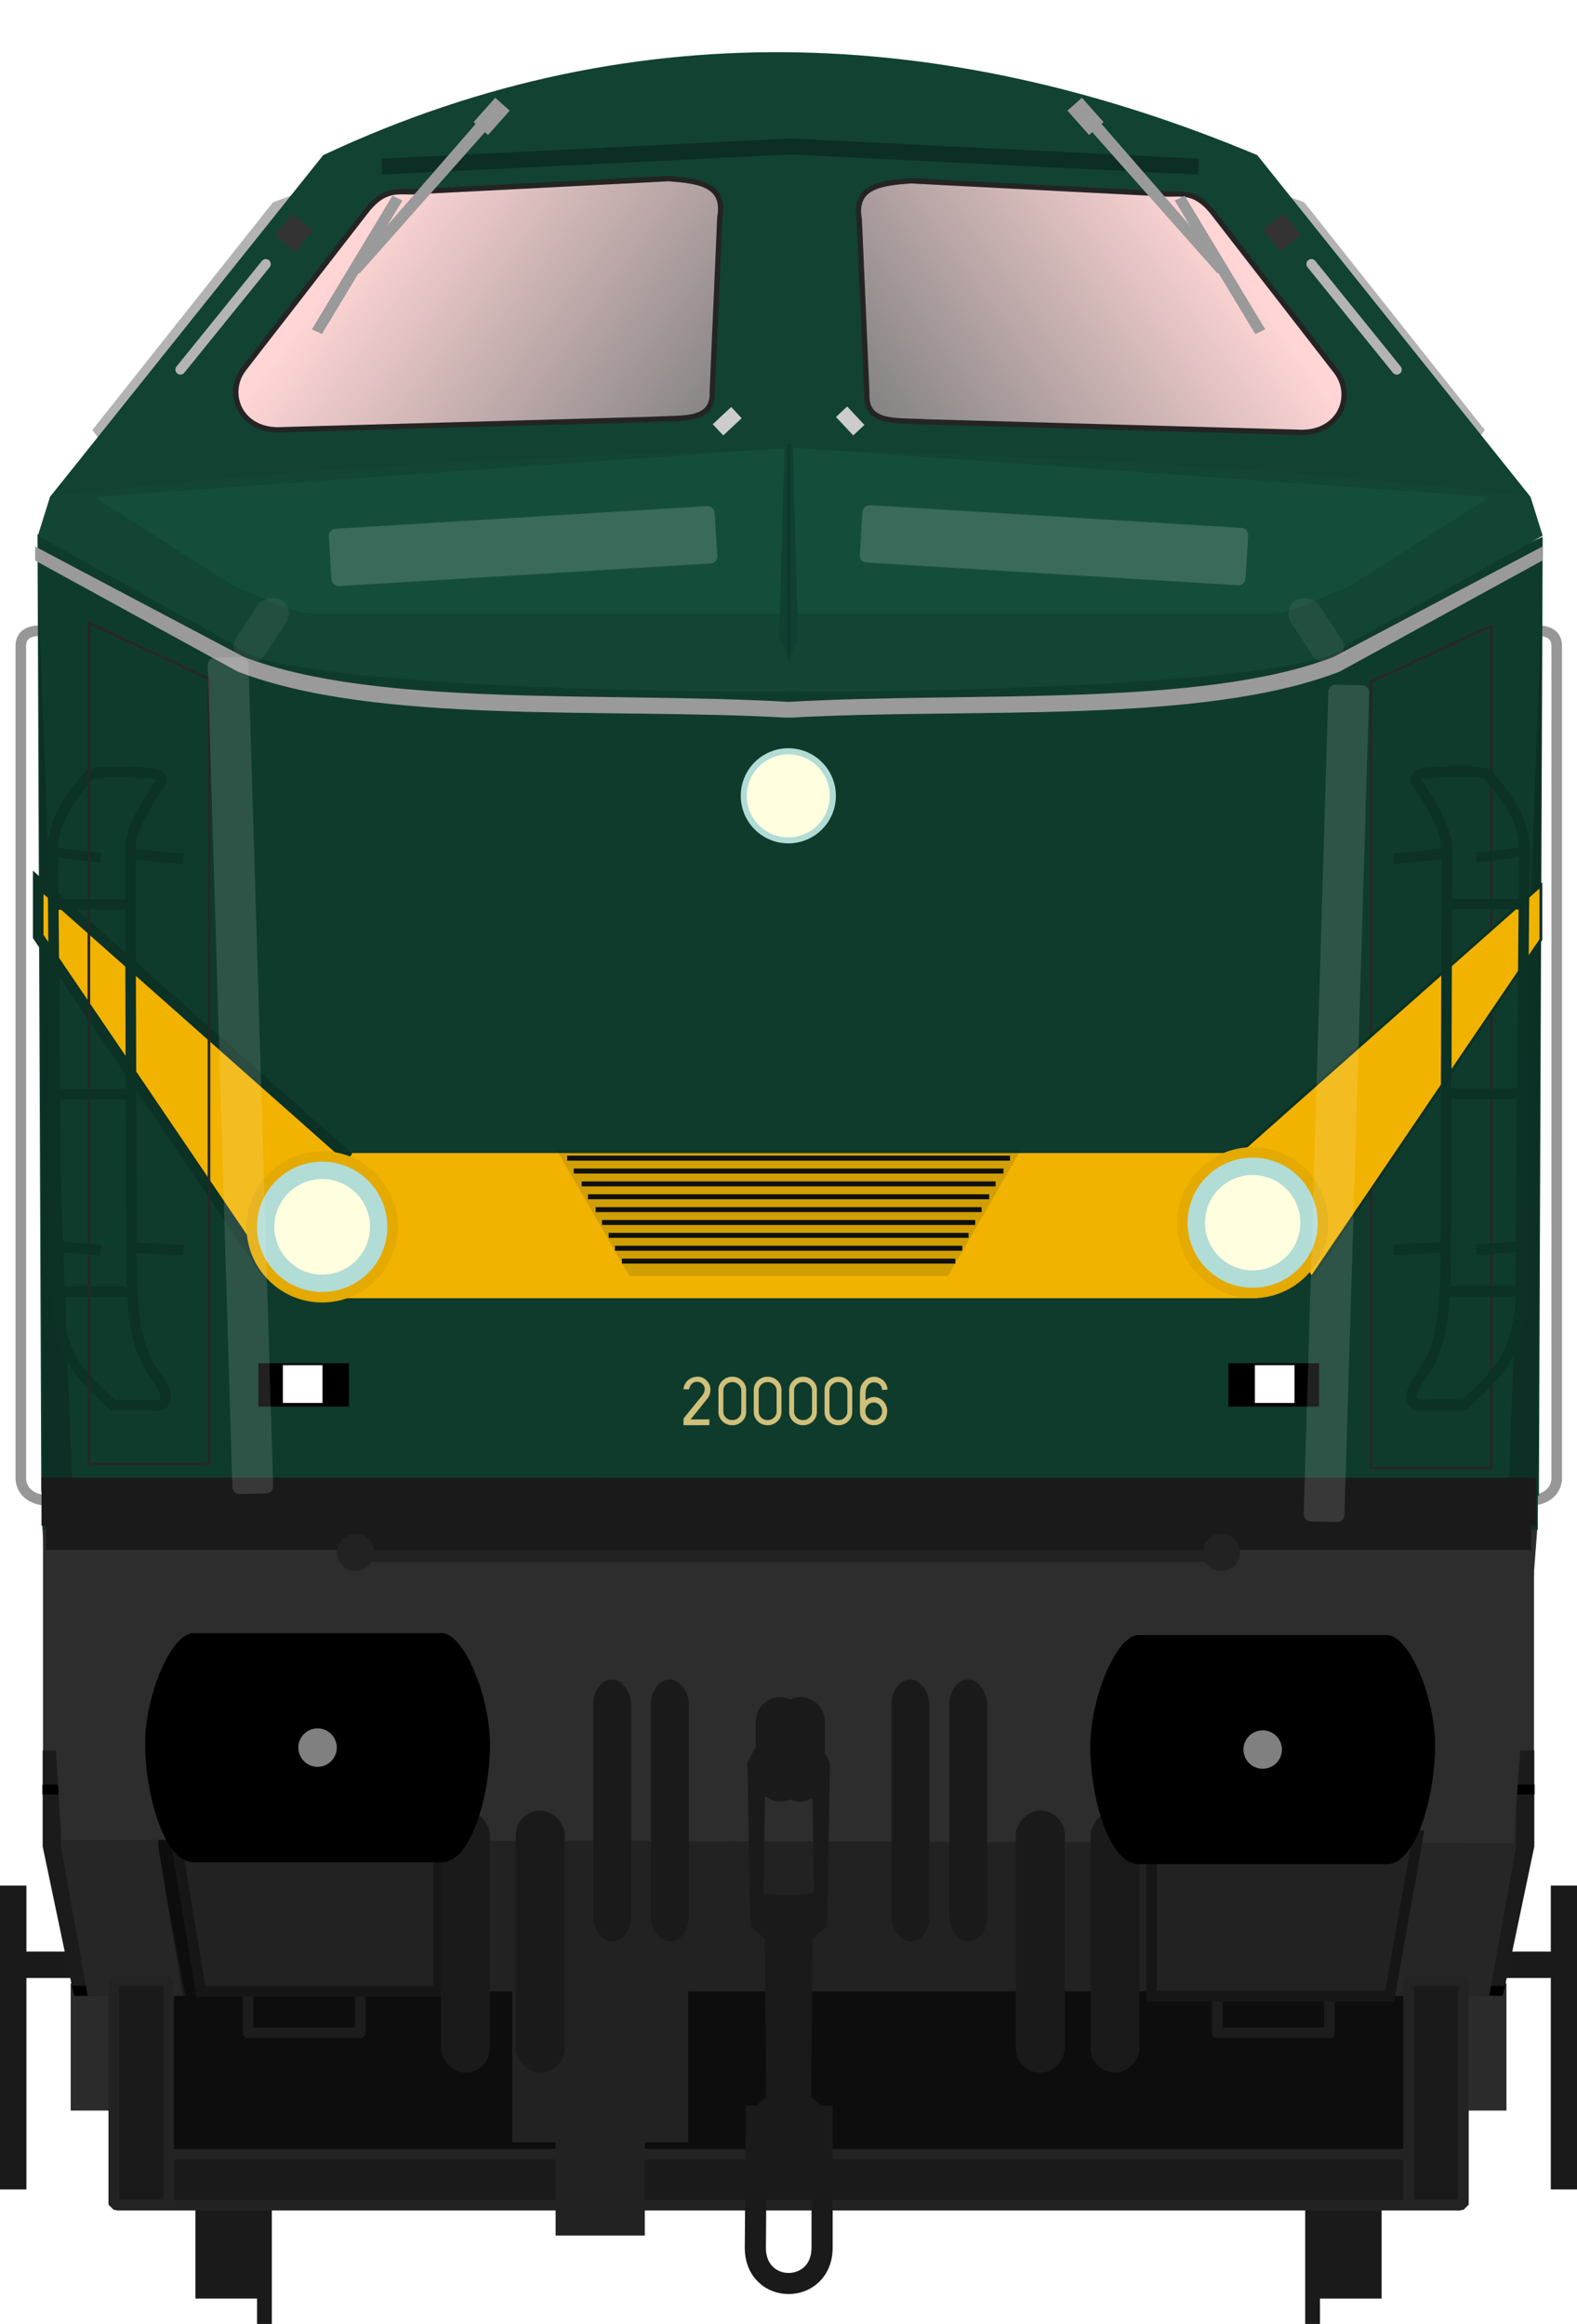 <?xml version="1.0" encoding="utf-8" standalone="no"?>
<!DOCTYPE svg PUBLIC "-//W3C//DTD SVG 1.1//EN" "http://www.w3.org/Graphics/SVG/1.1/DTD/svg11.dtd">
<svg version="1.1" xmlns="http://www.w3.org/2000/svg" height="439.75" width="298.42" xmlns:xlink="http://www.w3.org/1999/xlink">
<defs>
<filter id="filter4868" style="color-interpolation-filters:sRGB" height="3.168" width="1.244" y="-1.084" x="-.122"><feGaussianBlur stdDeviation="1.754"/></filter>
<linearGradient id="linearGradient4798" y2="316.65" gradientUnits="userSpaceOnUse" y1="317.29" x2="169.78" x1="61.277"><stop stop-color="#ffd5d5" offset="0"/><stop stop-color="#808080" offset="1"/></linearGradient>
<linearGradient id="linearGradient5547" x1="81.041" xlink:href="#linearGradient4798" gradientUnits="userSpaceOnUse" x2="97.648" y1="108.49" y2="120.45"/>
<linearGradient id="linearGradient5555" x1="258.9" xlink:href="#linearGradient4798" gradientUnits="userSpaceOnUse" x2="198.11" y1="255.36" y2="298.55"/>
<filter id="filter5599" style="color-interpolation-filters:sRGB" height="2.984" width="1.024" y="-.992" x="-.012"><feGaussianBlur stdDeviation="0.381"/></filter>
<filter id="filter1418" style="color-interpolation-filters:sRGB" height="1.12" width="2.541" y="-.06" x="-.77"><feGaussianBlur stdDeviation="3.971"/></filter>
<filter id="filter1588" style="color-interpolation-filters:sRGB" height="1.795" width="1.557" y="-.398" x="-.278"><feGaussianBlur stdDeviation="1.528"/></filter>
<filter id="filter1588-3" style="color-interpolation-filters:sRGB" height="1.795" width="1.557" y="-.398" x="-.278"><feGaussianBlur stdDeviation="1.528"/></filter>
<filter id="filter1418-5" style="color-interpolation-filters:sRGB" height="1.12" width="2.541" y="-.06" x="-.77"><feGaussianBlur stdDeviation="3.971"/></filter>
<filter id="filter2051" style="color-interpolation-filters:sRGB" height="5.738" width="1.704" y="-2.369" x="-.352"><feGaussianBlur stdDeviation="2.839"/></filter>
<filter id="filter2051-2" style="color-interpolation-filters:sRGB" height="5.738" width="1.704" y="-2.369" x="-.352"><feGaussianBlur stdDeviation="2.839"/></filter>
</defs>
<path stroke-width="3.78" fill="#2d2d2d" d="m8.14 287.17 19.643 17.322 49.078 0.801c1.906 0.122 6.491 1.687 8.676 6.847l0.462 30.746c-0.215 4.436-2.493 5.987-6.072 5.714l-47.869-0.327 5.546 28.59h-22.142l-7.322-43.97z"/>
<path fill="#2d2d2d" d="m290.28 287.16-19.643 17.321-49.078 0.801c-1.906 0.122-6.491 1.687-8.676 6.847l-0.462 30.745c0.215 4.436 2.493 5.987 6.072 5.714l47.869-0.327-5.546 28.589h22.143l7.322-43.976z"/>
<rect ry="1.306" height="231.06" width="245.03" y="97.826" x="26.695" fill="#0f3b2d"/>
<g transform="matrix(3.78 0 0 3.78 -.358 -.005)" fill="#b3b3b3">
<path d="m15.002 9.675-1.24 0.451-9.045 11.402 0.523 0.697z"/>
<path d="m64.144 9.675 1.24 0.451 9.045 11.402-0.523 0.697z"/>
</g>
<g transform="matrix(3.78,0,0,3.78,6.001,-2.836)" fill="#1a1a1a">
<rect height="15.21" width="1.322" y="95.141" x="76.048" stroke-width=".941"/>
<rect transform="rotate(-90)" height="4.461" width="1.322" y="72.248" x="-99.766"/>
<g transform="matrix(-1,0,0,1,75.782,0)">
<rect height="15.21" width="1.322" y="95.141" x="76.048" stroke-width=".941"/>
<rect transform="rotate(-90)" height="4.461" width="1.322" y="72.248" x="-99.766"/>
</g>
</g>
<g transform="matrix(3.78,0,0,3.78,6.577,-2.836)" fill="#2b2b2b">
<rect y="100.03" width="2.176" height="6.373" x="71.5"/>
<rect y="100.03" width="2.176" height="6.373" x="1.8"/>
</g>
<g transform="matrix(1 0 0 1 -32.968 -232.59)" fill="#1a1a1a">
<g transform="translate(-1.67,4.427)">
<rect y="627.74" width="13.436" x="71.611" height="35.357"/>
<rect height="24.997" width="2.796" y="642.91" x="83.278" stroke-width="1.197"/>
</g>
<rect transform="scale(-1,1)" height="35.357" width="13.436" y="632.17" x="-294.42"/>
<rect transform="scale(-1,1)" height="24.997" width="2.796" y="647.34" x="-282.75" stroke-width="1.197"/>
</g>
<g transform="matrix(3.78 0 0 3.78 .001 -.005)">
<rect height="22.048" width="67.687" y="88.107" x="5.635" stroke-width=".976" fill="#0d0d0d"/>
<rect height="7.573" width="8.807" y="99.671" x="25.646" stroke-width=".941" fill="#222"/>
<rect stroke-linejoin="bevel" height="2.553" width="67.296" stroke="#232323" y="107.84" x="5.831" stroke-width=".52" fill="#1a1a1a"/>
<rect height="8.508" width="38.068" y="91.177" x="20.444" fill="#222"/>
</g>
<g transform="translate(-34.732 -218.16)">
<path fill="#1b1b1b" d="m303.5 549.37h21.575v18.172l-5.929 28.273h-21.081l5.435-28.273z"/>
<rect y="555.84" width="4.309" height="1.863" x="320.81"/>
<path d="m315.1 593.94h4.455l-0.495 1.863h-3.96z"/>
<path fill="#262626" d="m303.2 549.37h18.418v18.172l-5.061 28.273h-17.996l4.64-28.273z"/>
<g transform="matrix(-1,0,0,1,367.88,0)">
<path fill="#1b1b1b" d="m303.5 549.37h21.575v18.172l-5.929 28.273h-21.081l5.435-28.273z"/>
<rect y="555.84" width="4.309" height="1.863" x="320.81"/>
<path d="m315.1 593.94h4.455l-0.495 1.863h-3.96z"/>
<path fill="#262626" d="m303.2 549.37h18.418v18.172l-5.061 28.273h-17.996l4.64-28.273z"/>
</g>
</g>
<g stroke-linejoin="bevel" transform="matrix(3.78,0,0,3.78,6.883,-2.836)" stroke="#232323" stroke-width=".529" fill="#1a1a1a">
<rect y="99.9" width="2.748" height="11.211" x="3.874"/>
<rect transform="scale(-1,1)" height="11.211" width="2.748" y="99.9" x="-71.441"/>
</g>
<g transform="matrix(3.78,0,0,3.78,-232.22,-372.86)">
<g stroke-width=".529">
<g fill="none" transform="translate(-.046)" stroke="#979797">
<path d="m138.08 130.2c0.446 0.007 1.391-0.079 1.331 0.882v41.604c-0.046 0.721-0.716 1.073-1.331 1.052"/>
<path d="m63.854 130.2c-0.446 0.007-1.391-0.079-1.331 0.882v41.604c0.046 0.721 0.716 1.073 1.331 1.052"/>
</g>
<g stroke-linejoin="round" transform="translate(-.556)" stroke="#1d1d1d" fill="none">
<path d="m74.411 198.16v2.243h5.614v-2.243"/>
<path d="m122.93 198.16v2.243h5.614v-2.243"/>
</g>
<path fill="#222" d="m71.489 198.32h11.893v-8.03h-13.225z" stroke="#161616"/>
</g>
<path fill="#2d2d2d" d="m1.322 290.61 3.623 59.698 274.29 0.659 4.612-60.36z" transform="matrix(.265 0 0 .265 63.193 97.901)"/>
<rect transform="matrix(1.257 0 0 .623 -26.75 65.229)" height="3.882" filter="url(#filter4868)" width="34.449" y="175.25" x="84.366" fill="#222"/>
<path fill="#0f3b2d" d="m63.5 173.31-0.189-47.929 9.827 4.367 1.323 43.562z"/>
<path fill="#0f3b2d" d="m37.588 120.36 5 164.11c-0 0.531 200 0 200 0l5-164.11-24.598 8.373-77.49 3.412-6-0.008-77.316-3.404z" transform="matrix(.265 0 0 .265 63.193 97.901)"/>
<rect height="7.267" width="46.88" y="156.36" x="77.478" stroke-width="1.185" fill="#f1b300"/>
<g transform="matrix(.265 0 0 .265 52.299 40.931)">
<g fill="#1a1a1a">
<g transform="translate(2.034,-18)">
<rect ry="4.625" height="49.502" width="9.25" y="577.79" x="115.74"/>
<rect ry="4.625" height="49.502" width="9.25" y="577.79" x="129.87"/>
</g>
<rect ry="4.625" height="19.751" width="9.25" y="538.35" x="177.24"/>
<g transform="matrix(-1,0,0,1,365.49,-18)">
<rect ry="4.625" height="49.502" width="9.25" y="577.79" x="115.74"/>
<rect ry="4.625" height="49.502" width="9.25" y="577.79" x="129.87"/>
</g>
<rect ry="4.625" transform="scale(-1,1)" height="19.751" width="9.25" y="538.35" x="-190.28"/>
</g>
<path fill="#114232" d="m293.2 401.78-51.59 64.52 139.82-9.14 139.82 9.14-51.59-64.52c-55.76-23.396-116.09-28.358-176.46 0z" transform="translate(-197.67,-154.7)"/>
<path fill="#0f3b2d" d="m325.19 500.32 0.714-181.15-37.143 16.506-5 164.64z"/>
<path fill="#0c3025" d="m325.72 332.05-6.55 174.69h5.797z"/>
<path fill="#124534" d="m183.76 302.32v0.181c-46.394 1.45-93.672 3.433-139.82 9.069l-2.32 7.396 37.143 20.653c7.861 11.97 203.65 11.509 210 0l37.143-20.653-2.322-7.396c-46.15-5.635-93.426-7.619-139.82-9.069z"/>
<path d="m316.19 335.97v159.1h-22.73v-148.49z" stroke="#272727" stroke-width=".5" fill="none"/>
<path d="m286.8 287.82-22.857-29.464c-3.377-4.534-6.02-3.929-8.75-3.929l-48.75-2.5c-5.443 0.435-10.783 0.962-9.643 7.321l1.429 32.857c-0.289 5.892 5.458 4.999 11.071 5.357l70.357 1.964c7.878 0.485 10.862-6.885 7.143-11.607z" stroke="#242424" stroke-width="1px" fill="url(#linearGradient5555)"/>
<path fill="#0c2e24" d="m183.74 243.94-77.195 3.812 0.148 2.99 77.047-3.799 77.086 3.803 0.148-2.996z"/>
<path d="m296.99 594.86h-44.95v-30.34h50.318z" stroke="#161616" stroke-width="2" fill="#222"/>
<g transform="matrix(-1,0,0,1,334.61,239.04)">
<g transform="matrix(1.075,0,0,1.075,-448.98,-260.68)">
<path d="m453.14 510.02c-3.929 0.017-8.62 11.143-8.48 19.843 0.146 8.999 3.425 20.408 8.48 20.408h43.641c5.055 0 8.334-11.196 8.48-20.195 0.141-8.701-4.551-20.04-8.48-20.057z"/>
<circle cy="530.14" cx="474.96" r="3.378" fill="#808080"/>
</g>
</g>
<g fill="#1a1a1a" transform="translate(1.03)">
<g transform="matrix(.773 0 0 1 56.035 -42.76)">
<rect ry="4.625" height="49.502" width="9.25" y="577.79" x="115.74"/>
<rect ry="4.625" height="49.502" width="9.25" y="577.79" x="129.87"/>
</g>
<g transform="matrix(.773 0 0 1 112.39 -42.76)">
<rect ry="4.625" height="49.502" width="9.25" y="577.79" x="115.74"/>
<rect ry="4.625" height="49.502" width="9.25" y="577.79" x="129.87"/>
</g>
</g>
<path fill="#0c3025" d="m41.8 332.08 6.632 174.69h-5.797z"/>
</g>
<g stroke="#0c3125" fill="none">
<path stroke-width=".483" d="m64.215 141.31 2.268 0.274"/>
<g stroke-width=".529">
<path d="m67.886 141.38 2.74 0.267"/>
<path d="m64.145 163.3h3.875"/>
<g fill="#f1b300">
<path d="m267.46 436.5 58.1-51.47v10.248l-43.313 63.845z" transform="matrix(.265 0 0 .265 52.299 40.931)"/>
<path d="m78.718 156.43-15.371-13.62v2.711l11.46 16.892z"/>
</g>
<path stroke-width=".529" d="m65.85 137.5c-1.259 1.484-1.772 2.466-1.772 3.754l0.2 22.985c0.415 2.529 1.033 3.089 2.806 4.744h1.802c1.029 0.128 1.008-0.41 0.537-1.203-1.248-1.598-1.268-3.073-1.403-5.011l-0.067-21.849c0.177-1.032 0.849-2.084 1.403-2.94 0 0 0.434-0.334-0.134-0.601 0 0-3.013-0.302-3.373 0.122z"/>
</g>
</g>
<path d="m65.882 129.82v42.095h6.014v-39.289z" stroke="#272727" stroke-width=".132" fill="none"/>
<path d="m73.658 117.08 6.048-7.796c0.894-1.2 1.593-1.04 2.315-1.039l12.898-0.661c1.44 0.115 2.853 0.255 2.551 1.937l-0.378 8.693c0.076 1.559-1.444 1.323-2.929 1.417l-18.615 0.52c-2.084 0.128-2.874-1.822-1.89-3.071z" stroke="#242424" stroke-width=".265px" fill="url(#linearGradient5547)"/>
<g stroke-width=".529" stroke="#0c3125" fill="none">
<path d="m64.212 153.41h3.809"/>
<path d="m64.145 143.92h3.741"/>
<path d="m68.02 161.09 2.606 0.134"/>
<path d="m64.212 161.03 2.272 0.2"/>
</g>
<rect ry="0" height="2.173" width="4.536" y="166.88" x="74.367"/>
<rect ry="0" height="1.89" width="1.984" y="166.98" x="75.595" fill="#fff"/>
<g transform="matrix(.265 0 0 .265 61.007 104.18)">
<g transform="matrix(1.075,0,0,1.075,-448.98,-260.68)">
<path d="m453.14 510.02c-3.929 0.017-8.62 11.143-8.48 19.843 0.146 8.999 3.425 20.408 8.48 20.408h43.641c5.055 0 8.334-11.196 8.48-20.195 0.141-8.701-4.551-20.04-8.48-20.057z"/>
<circle cy="530.14" cx="474.96" r="3.378" fill="#808080"/>
</g>
</g>
<path fill="#144e3b" transform="scale(.265)" d="m249.64 466.09 26.86 17.14c4.743 1.338 9.626 4.967 15.715 4.967h178.43c6.446 0.029 10.972-3.629 15.715-4.967l26.857-17.143-131.7-9.287c-43.959 3.075-87.917 6.187-131.88 9.287z"/>
<path stroke-width="1.19" fill="#1a1a1a" d="m63.511 172.61v2.402h74.816v-2.4h-37.352z"/>
<path fill="#9a9a9a" d="m63.193 126v0.701l10.14 5.557 0.024 0.01c6.96 2.676 18.464 1.785 27.447 2.297h0.23c8.983-0.512 20.488 0.379 27.447-2.297l0.023-0.01 10.141-5.557v-0.7l-10.461 5.529c-6.627 2.542-18.13 1.726-27.196 2.242h-0.14c-9.065-0.517-20.568 0.3-27.195-2.242z"/>
<path d="m89.296 156.2 3.646 6.313h15.954l3.645-6.314z" fill-opacity=".133" stroke-width=".265" fill="#09251c"/>
<g transform="translate(.144)">
<g transform="matrix(.168 .168 -.168 .168 139.94 56.803)">
<circle stroke-width="1.161" transform="matrix(0,1,1,0,0,0)" cy="121.22" cx="493.37" r="15.94" fill="#e4aa00"/>
<circle cy="493.37" cx="121.22" r="13.732" fill="#b2dcd6"/>
<circle cy="493.37" cx="121.22" r="10.07" fill="#ffffe0"/>
</g>
<g transform="translate(7.888,-4.437)">
<circle stroke-width=".275" transform="matrix(-.707 .707 .707 .707 0 0)" cy="198.3" cx="34.068" r="3.781" fill="#e4aa00"/>
<circle stroke-width=".237" transform="matrix(-.707 .707 .707 .707 0 0)" cy="198.3" cx="34.068" r="3.257" fill="#b2dcd6"/>
<circle stroke-width=".237" transform="matrix(-.707 .707 .707 .707 0 0)" cy="198.3" cx="34.068" r="2.388" fill="#ffffe0"/>
</g>
</g>
<rect ry="0" transform="scale(-1,1)" height="2.173" width="4.536" y="166.88" x="-127.47"/>
<rect ry="0" transform="scale(-1,1)" height="1.89" width="1.984" y="166.98" x="-126.24" fill="#fff"/>
<path stroke-width=".265" fill="#1a1a1a" d="m100.91 185.72v0.001h-1.453l-0.602 1.136 0.133 8.219 0.735 0.602 0.066 7.963a2.117 2.117 0 0 0 -0.989 1.79 2.117 2.117 0 0 0 2.117 2.117 2.117 2.117 0 0 0 2.117 -2.117 2.117 2.117 0 0 0 -0.989 -1.788l0.066-7.965 0.735-0.602 0.134-8.219-0.602-1.136h-1.47zm0.013 2.807 1.19 0.066 0.067 4.811-1.264 0.133-1.259-0.133 0.067-4.811 1.199-0.067z"/>
<path d="m99.306 204.05-0.059 7.103c0 2.405 3.342 2.385 3.342 0v-7.1" stroke="#1a1a1a" stroke-width="1.058" fill="none"/>
<g fill="#333" transform="translate(.189)">
<rect transform="rotate(38.35)" height="1.399" width="1.321" y="38.668" x="127.34"/>
<rect transform="matrix(-.784 .62 .62 .784 0 0)" height="1.399" width="1.321" y="163.67" x="-30.649"/>
</g>
<path d="m63.511 174.62v0.921h74.816v-0.92h-37.352z" transform="matrix(.994 0 0 1.558 .6 -97.267)" filter="url(#filter5599)" stroke-width=".737" fill="#1a1a1a"/>
<path fill-rule="evenodd" fill="#104031" d="m100.44 130.55 0.494 1.195 0.454-1.195-0.261-9.616-0.211-0.071-0.206 0.071z"/>
<path d="m100.92 120.86 0.019 10.588" stroke="#0e382b" stroke-width=".132" fill="none"/>
<g fill-opacity=".159" fill="#fff" transform="translate(-.838)">
<rect transform="rotate(-3.481,88.457,125.97)" ry=".345" height="2.876" filter="url(#filter2051)" width="19.348" y="124.54" x="78.783"/>
<rect transform="matrix(-.998 -.061 -.061 .998 211 5.603)" ry=".345" height="2.876" filter="url(#filter2051-2)" width="19.348" y="124.54" x="78.783"/>
</g>
</g>
<g stroke="#101010" stroke-width=".25px" transform="matrix(3.78,0,0,3.78,6.623,-2.836)" fill="none">
<path d="m26.641 58.726h22.17"/>
<path d="m26.97 59.371h21.512"/>
<path d="m27.365 60.015h20.723"/>
<path d="m27.683 60.659h20.087"/>
<path d="m28.067 61.303h19.319"/>
<path d="m28.385 61.947h18.683"/>
<path d="m28.718 62.591h18.017"/>
<path d="m29.032 63.236h17.389"/>
<path d="m29.382 63.88h16.689"/>
</g>
<rect height="18.075" width="16.878" y="404.94" x="105.14" stroke-width="3.995" fill="#222"/>
<g transform="matrix(3.78,0,0,3.78,8.443,-2.836)" fill="#222">
<circle cy="78.46" cx="15.568" r=".93"/>
<circle cy="78.46" cx="58.922" r=".93"/>
</g>
<g transform="matrix(3.78,0,0,3.78,7.047,-2.836)" fill="#9a9a9a">
<g transform="matrix(.14 -.085 .085 .14 67.699 -32.451)">
<path stroke-width="1.362" d="m-204.01 159.8 10.375 56.983c-0.06 1.299 3.299 2.444 3.475 1.149l-10.147-59.086z"/>
<rect transform="matrix(.003 -1 .995 .102 0 0)" height="3.381" width="47.673" y="-193.47" x="-258.99"/>
<rect transform="matrix(.984 -.18 .18 .984 0 0)" height="9.955" width="5.925" y="111.35" x="-230.65"/>
</g>
<g transform="matrix(-.14 -.085 -.085 .14 7.527 -32.451)">
<path stroke-width="1.362" d="m-204.01 159.8 10.375 56.983c-0.06 1.299 3.299 2.444 3.475 1.149l-10.147-59.086z"/>
<rect transform="matrix(.003 -1 .995 .102 0 0)" height="3.381" width="47.673" y="-193.47" x="-258.99"/>
<rect transform="matrix(.984 -.18 .18 .984 0 0)" height="9.955" width="5.925" y="111.35" x="-230.65"/>
</g>
</g>
<g transform="matrix(3.78,0,0,3.78,7.788,-2.836)" fill="#ccc">
<rect transform="rotate(46.922)" height="1.264" width=".769" y="-10.805" x="39.023"/>
<rect transform="rotate(136.92)" height="1.264" width=".769" y="-44.235" x="-15.062"/>
</g>
<g stroke-linejoin="round" transform="matrix(3.78,0,0,3.78,7.41,-2.836)" stroke="#b4b4b4" stroke-linecap="round" stroke-width=".5" fill="none">
<path d="m11.346 13.968-4.274 5.285"/>
<path d="m63.69 13.968 4.274 5.285"/>
</g>
<g fill-opacity=".13" transform="translate(.11)" fill="#999">
<rect transform="matrix(.549 -.836 .86 .51 -64.585 50.428)" ry="3.139" height="6.277" filter="url(#filter1588)" width="13.703" y="130.01" x="-7.981"/>
<rect transform="matrix(-.549 -.836 -.86 .51 362.79 50.428)" ry="3.139" height="6.277" filter="url(#filter1588-3)" width="13.703" y="130.01" x="-7.981"/>
</g>
<g fill-opacity=".13" transform="translate(-.494)" fill="#fff">
<rect transform="rotate(-1.716)" ry="1.306" height="158.32" filter="url(#filter1418)" width="7.71" y="125.64" x="36.024"/>
<rect transform="matrix(-1 -.03 -.03 1 299.41 5.179)" ry="1.306" height="158.32" filter="url(#filter1418-5)" width="7.71" y="125.64" x="36.024"/>
</g>
<g stroke="#0c3125" transform="translate(-34.551,-218.16)" fill="none">
<path stroke-width="1.825" d="m322.49 379.39-8.574 1.034"/>
<g stroke-width="2">
<path d="m316.31 364.97c4.758 5.611 6.699 9.318 6.699 14.187l-0.758 86.873c-1.569 9.558-3.905 11.676-10.607 17.93h-6.809c-3.89 0.485-3.809-1.549-2.03-4.546 4.716-6.039 4.792-11.613 5.303-18.94l0.253-82.58c-0.67-3.902-3.209-7.875-5.303-11.112 0 0-1.641-1.263 0.505-2.273 0 0 11.387-1.14 12.747 0.46z"/>
<path d="m308.61 379.66-10.354 1.01"/>
<path d="m322.75 462.49h-14.64"/>
</g>
</g>
<g stroke="#0c3125" stroke-width="2" transform="translate(-34.551,-218.16)" fill="none">
<path d="m322.5 425.12h-14.39"/>
<path d="m322.75 389.26h-14.14"/>
<path d="m308.11 454.16-9.849 0.505"/>
<path d="m322.5 453.91-8.586 0.758"/>
</g>
<g fill="#d0c07a" stroke-width=".235">
<path d="m132.07 260.5q-0.745-0.028-1.425 0.349-0.68 0.368-1.002 1.03-0.276 0.497-0.322 1.012 0.092 0 0.478 0 0.395-0.009 0.598-0.009 0.074-0.552 0.469-0.975 0.405-0.423 0.956-0.441 0.607-0.046 1.094 0.405 0.487 0.441 0.432 1.048-0.009 0.239-0.083 0.469-0.074 0.221-0.221 0.451-0.147 0.221-0.267 0.368-0.11 0.147-0.322 0.395-0.211 0.248-0.303 0.349-0.938 1.149-2.805 3.467v1.26l4.892-0.009v-1.085l-3.559 0.009q2.253-2.759 3.338-4.165 0.276-0.451 0.368-0.966 0.101-0.524-0.009-1.058-0.11-0.533-0.451-0.929-0.331-0.451-0.828-0.717-0.497-0.267-1.03-0.257z"/>
<path d="m140.42 261.24q-0.763-0.736-1.848-0.736t-1.857 0.736q-0.763 0.726-0.763 1.766v4.175q0 1.039 0.763 1.775 0.772 0.726 1.857 0.726 1.085 0 1.848-0.726 0.772-0.736 0.772-1.775v-4.175q0-1.039-0.772-1.766zm-3.053 0.754q0.497-0.478 1.205-0.478 0.708 0 1.205 0.478 0.497 0.469 0.497 1.131v3.982q0 0.671-0.497 1.14-0.497 0.469-1.205 0.469-0.708 0-1.205-0.469-0.487-0.469-0.487-1.14v-3.982q0-0.662 0.487-1.131z"/>
<path d="m147.11 261.24q-0.763-0.736-1.848-0.736-1.085 0-1.857 0.736-0.763 0.726-0.763 1.766v4.175q0 1.039 0.763 1.775 0.772 0.726 1.857 0.726 1.085 0 1.848-0.726 0.772-0.736 0.772-1.775v-4.175q0-1.039-0.772-1.766zm-3.053 0.754q0.497-0.478 1.205-0.478 0.708 0 1.205 0.478 0.497 0.469 0.497 1.131v3.982q0 0.671-0.497 1.14-0.497 0.469-1.205 0.469-0.708 0-1.205-0.469-0.487-0.469-0.487-1.14v-3.982q0-0.662 0.487-1.131z"/>
<path d="m153.81 261.24q-0.763-0.736-1.848-0.736-1.085 0-1.857 0.736-0.763 0.726-0.763 1.766v4.175q0 1.039 0.763 1.775 0.772 0.726 1.857 0.726t1.848-0.726q0.772-0.736 0.772-1.775v-4.175q0-1.039-0.772-1.766zm-3.053 0.754q0.497-0.478 1.205-0.478 0.708 0 1.205 0.478 0.497 0.469 0.497 1.131v3.982q0 0.671-0.497 1.14-0.497 0.469-1.205 0.469-0.708 0-1.205-0.469-0.487-0.469-0.487-1.14v-3.982q0-0.662 0.487-1.131z"/>
<path d="m160.5 261.24q-0.763-0.736-1.848-0.736-1.085 0-1.857 0.736-0.763 0.726-0.763 1.766v4.175q0 1.039 0.763 1.775 0.772 0.726 1.857 0.726t1.848-0.726q0.772-0.736 0.772-1.775v-4.175q0-1.039-0.772-1.766zm-3.053 0.754q0.497-0.478 1.205-0.478 0.708 0 1.205 0.478 0.497 0.469 0.497 1.131v3.982q0 0.671-0.497 1.14-0.497 0.469-1.205 0.469-0.708 0-1.205-0.469-0.487-0.469-0.487-1.14v-3.982q0-0.662 0.487-1.131z"/>
<path d="m165.43 260.5q-0.055 0-0.12 0.009-1.076 0.064-1.775 0.855-0.451 0.497-0.616 0.956-0.166 0.46-0.184 1.306 0 0.129 0 0.947 0.009 0.809-0.009 1.214-0.028 1.177 0.028 1.692 0.064 0.506 0.276 0.883 0.294 0.533 0.92 0.929 0.634 0.386 1.389 0.386 0.349 0 0.69-0.074 0.349-0.083 0.708-0.294 0.359-0.211 0.616-0.524 0.257-0.322 0.405-0.846 0.156-0.524 0.12-1.186-0.046-0.607-0.377-1.159-0.322-0.552-0.846-0.883-0.515-0.34-1.186-0.368-0.662-0.028-1.389 0.414-0.046 0.037-0.101 0.074-0.046 0.037-0.074 0.055-0.018 0.018-0.055 0.046-0.046 0.046-0.055 0.046-0.009-0.009 0-0.064 0-0.046 0-0.074 0-0.221-0.009-0.644 0-0.423 0.009-0.616t0.046-0.487q0.046-0.294 0.147-0.524 0.11-0.239 0.285-0.478 0.175-0.257 0.487-0.395 0.322-0.147 0.671-0.129 0.349 0.009 0.671 0.147 0.331 0.138 0.561 0.478 0.23 0.34 0.267 0.818 0.322-0.018 1.03-0.064-0.037-0.579-0.294-1.058-0.248-0.478-0.625-0.772-0.368-0.294-0.791-0.451-0.414-0.166-0.818-0.166zm-1.223 5.37q0.469-0.487 1.131-0.487 0.662 0 1.122 0.487 0.469 0.487 0.469 1.177 0 0.68-0.469 1.168-0.46 0.487-1.122 0.487-0.662 0-1.131-0.487-0.46-0.487-0.46-1.168 0-0.69 0.46-1.177z"/>
</g>
<g transform="matrix(3.684 0 0 3.684 -233.37 -418.99)">
<circle stroke-width=".178" transform="rotate(45)" cy="35.898" cx="182.75" r="2.443" fill="#b2dcd6"/>
<circle stroke-width=".212" transform="rotate(45)" cy="35.901" cx="182.75" r="2.132" fill="#ffffe0"/>
</g>
</svg>
